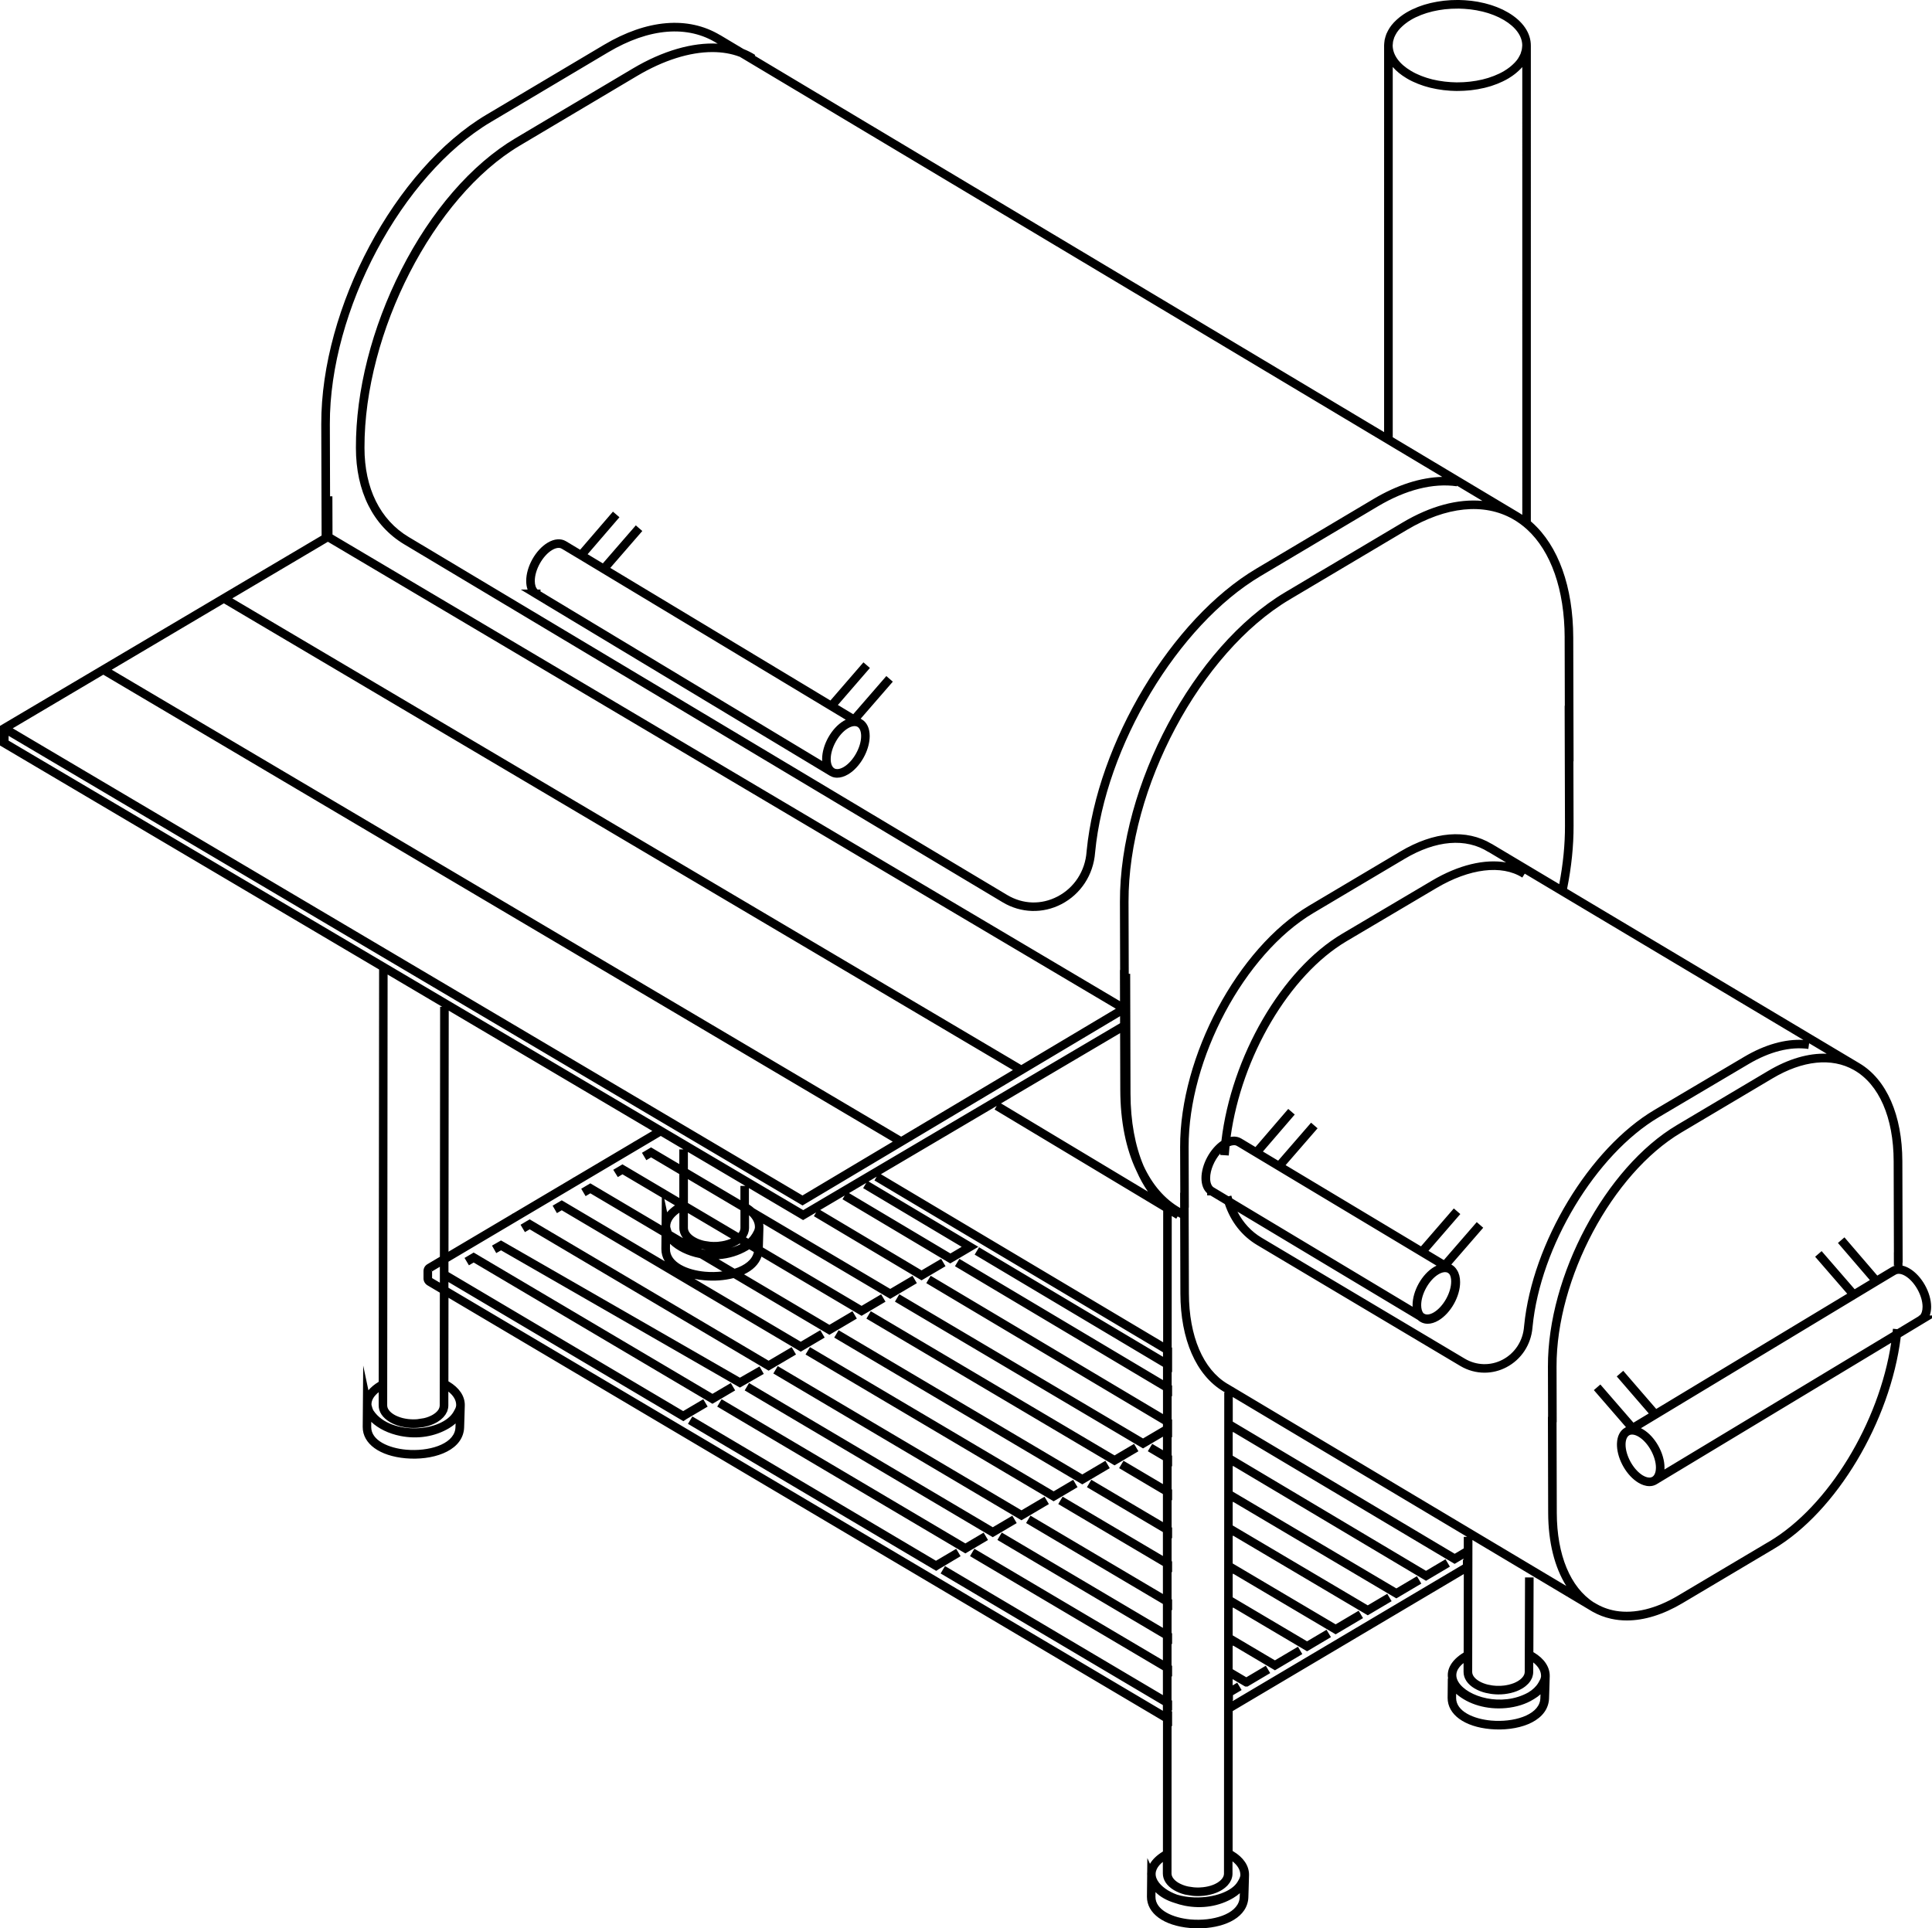 <?xml version="1.0" encoding="UTF-8"?>
<svg id="Layer_1" data-name="Layer 1" xmlns="http://www.w3.org/2000/svg" viewBox="0 0 1125 1122.96">
  <path d="M374,309.22l-3.77-3.27-19.2,22.13-8.86-5.34,18.53-21.53-3.79-3.26-19.09,22.18-8.18-4.9s-.09-.06-.14-.08h0c-2.93-1.71-6.73-1.42-10.56,.86-7.04,4.19-12.55,13.99-12.53,22.31,0,1.86,.28,3.55,.81,5h-4l7.44,4.48c.09,.06,.19,.12,.28,.18l172.29,103.77c.38,.22,.77,.42,1.18,.57,.97,.38,2.01,.57,3.09,.57,2.01,0,4.18-.66,6.38-1.96h0c.92-.55,1.82-1.19,2.68-1.92,5.7-4.8,9.85-13.13,9.86-20.37v-.1h0c-.03-4.51-1.67-7.92-4.63-9.63l-.63-.38,18.72-21.57-3.77-3.27-19.29,22.23-8.93-5.38,18.66-21.56-3.78-3.27-19.22,22.22-128.18-77.22,18.63-21.47Zm123.64,113.61c.61,0,1.16,.13,1.63,.39l.07,.04c1.32,.79,2.09,2.74,2.1,5.35v.04c0,6.5-4.62,14.73-10.09,17.98-1.3,.77-2.53,1.18-3.59,1.24-.71,.04-1.35-.09-1.88-.39-1.36-.77-2.15-2.74-2.16-5.39-.01-6.51,4.61-14.76,10.09-18.01,1.39-.83,2.72-1.25,3.83-1.25Zm-5.16-3.7c-.4,.2-.81,.42-1.22,.66-7.05,4.18-12.55,13.98-12.54,22.32,0,.37,.01,.74,.04,1.1l-164.03-98.8v-1.09h-1.7c-1.03-.95-1.62-2.72-1.62-5.01-.01-6.5,4.61-14.75,10.09-18.01,2.31-1.37,4.4-1.62,5.71-.68h0s.06,.04,.06,.04l.02-.02,9.77,5.85,155.42,93.63Z"/>
  <polygon points="562.12 898.8 420.18 814.82 417.64 819.12 562.11 904.61 575.32 896.8 572.77 892.5 562.12 898.8"/>
  <polygon points="627.45 866.04 624.91 861.74 613.54 868.46 471.62 784.48 469.07 788.78 613.53 874.26 627.45 866.04"/>
  <path d="M1127.67,766.05h-4c.54-1.45,.82-3.13,.83-5,.02-8.32-5.49-18.12-12.53-22.31-1.42-.85-2.85-1.42-4.22-1.72h.07s0-1.79,0-1.79h.09s-.17-59-.17-59c-.07-26.8-9.15-47.57-24.92-56.99l-170.31-101.63c2.55-12.68,3.82-25.03,3.78-36.75l-.1-37.51h.1l-.19-72.11h0c-.09-29.61-8.7-53.35-23.98-67-.24-.21-.47-.42-.71-.62V26.59c.02-7.37-4.63-14.2-13.1-19.22h0c-.96-.57-2.03-1.15-3.17-1.72-.23-.12-.48-.22-.72-.32-.13-.05-.26-.11-.47-.2l-.37-.16c-.61-.27-1.21-.54-1.89-.82-.25-.1-.5-.18-.75-.27-.2-.07-.4-.14-.67-.24l-.52-.19c-.53-.19-1.05-.37-1.66-.57l-2.28-.64c-.44-.12-.88-.25-1.35-.37-.4-.1-.8-.18-1.2-.26l-.44-.09c-.71-.17-1.42-.32-2.15-.46-.39-.07-.79-.13-1.19-.19l-1.22-.18c-.48-.07-.97-.15-1.52-.22l-2.42-.22c-.49-.04-.97-.09-1.43-.12-.38-.03-.76-.04-1.14-.05l-.73-.03c-.26,0-.52-.02-.78-.03-.3-.02-.59-.03-.95-.04-.12,0-.23,0-.37,.01-.72,0-1.45,.01-2.07,.04-.66,0-1.3,.01-1.99,.05-.72,.04-1.45,.1-2.1,.17-.62,.04-1.24,.09-1.93,.16-.6,.07-1.19,.16-1.8,.25l-.9,.13c-.41,.06-.83,.12-1.18,.18-.6,.1-1.19,.22-1.77,.34l-1,.21c-.39,.08-.78,.15-1.19,.25-.46,.12-.92,.24-1.38,.37l-1.29,.35c-.36,.1-.72,.19-1.08,.3-.56,.17-1.1,.37-1.64,.56l-1.02,.36c-.34,.12-.68,.23-.99,.36-.78,.31-1.55,.66-2.21,.97l-.29,.12c-.32,.13-.65,.27-.96,.42-1.1,.54-2.2,1.13-3.27,1.76-1.17,.7-2.33,1.49-3.52,2.41-.32,.24-.63,.5-.92,.75-.81,.67-1.57,1.36-2.3,2.12l-.19,.19c-.17,.17-.34,.33-.44,.45-.9,.98-1.66,1.95-2.21,2.8-.14,.2-.26,.4-.4,.64-.48,.77-.92,1.59-1.29,2.44-.11,.2-.22,.4-.3,.6-.06,.15-.11,.31-.17,.52-.26,.71-.47,1.4-.64,2.13l-.08,.3c-.04,.16-.09,.32-.14,.57-.18,.99-.28,2.71-.3,3.05V251.63L439.48,32.46l.29-.45c-2.14-1.36-4.41-2.51-6.81-3.45l-13.64-8.16-.02,.03c-18.65-11.18-42.62-9.17-67.68,5.72l-68.37,40.64c-53.22,31.61-96.36,112.44-96.18,180.18l.2,64.91L0,422.7v11.44l220.82,130.48h-.07s-.23,240.05-.23,240.05c-2.49,1.51-4.5,3.18-5.99,4.96l-3.04-14.42-.17,21.82c-.03,.44-.03,.89-.01,1.34l-.1,12.63c-.03,9.72,9.78,16.87,25,18.22,15.19,1.34,31.68-3.67,33.83-15.85,.22-1.2,.23-1.56,.4-7.72l.2-6.96c0-.15,.01-.31,.01-.47h0v-.05c0-5.24-3.28-10.06-9.18-13.57-.12-.07-.24-.15-.37-.22l.05-48.64,416.05,246.39-.03,76.07c-3.5,2.12-6.04,4.57-7.55,7.18l-1.53-3.37-.08,8.19c-.07,.66-.07,1.33-.02,2l-.13,12.32c-.03,9.72,9.79,16.87,25.02,18.22,1.59,.14,3.2,.21,4.81,.21,13.68,0,27.1-5.16,29.02-16.06,.21-1.15,.22-1.6,.37-6.93,.05-1.83,.12-4.25,.21-7.5,.01-.25,.02-.5,.02-.76,0-5.24-3.27-10.07-9.21-13.61-.12-.07-.23-.13-.35-.2l.05-81.47,134.57-79.78-.08,45.73c-6.9,4.17-10.06,9.59-9.07,15.11h-.16s-.11,11.23-.11,11.23c-.03,9.73,9.8,16.88,25.04,18.22,15.19,1.34,31.68-3.68,33.81-15.86,.21-1.14,.22-1.6,.37-6.87,.05-1.87,.12-4.38,.23-7.77,0-.16,.01-.33,.01-.5h0v-.05c0-5.24-3.28-10.06-9.19-13.57-.11-.07-.22-.13-.34-.2l.14-43.5-5-.02-.17,55.08c0,.23-.04,.46-.09,.69l-.07,.27c-.03,.14-.07,.28-.12,.41-.03,.06-.05,.12-.07,.18l-.05,.11c-.1,.23-.24,.46-.38,.7l-.07,.13c-.2,.3-.41,.56-.73,.9-.09,.09-.18,.18-.18,.19-.21,.22-.45,.42-.77,.69-.07,.06-.14,.13-.2,.17-.39,.29-.79,.59-1.25,.86-.37,.22-.76,.43-1.16,.62l-.16,.08c-.12,.05-.24,.1-.29,.13-.27,.13-.55,.25-.76,.34l-1.43,.5c-.17,.05-.34,.1-.65,.17l-.34,.1c-.14,.04-.28,.09-.44,.13-.2,.05-.4,.08-.74,.15-.22,.05-.44,.11-.68,.14l-.18,.03c-.17,.03-.34,.06-.58,.09l-.39,.06c-.14,.02-.28,.05-.45,.06l-1.6,.13c-.23,.01-.44,.01-.82,.02-.22,0-.43,.02-.76,0h-.22c-.23,0-.43-.02-.55,0h-.31c-.11-.02-.22-.02-.49-.04-.27-.01-.53-.04-.74-.06-.16-.02-.32-.03-.49-.05l-.33-.03c-.15-.01-.3-.04-.45-.06l-2.47-.47c-.26-.06-.52-.14-.69-.18-.16-.05-.33-.1-.5-.14l-1.54-.53c-.28-.11-.55-.23-.83-.36l-.44-.2c-.38-.18-.75-.38-1.12-.61-2.6-1.54-4.03-3.46-4.02-5.4l.14-76.78,68.12,40.65c.56,.36,1.13,.7,1.72,1.03,3.44,1.95,7.1,3.34,10.94,4.18,2.95,.66,6.01,.98,9.16,.98,10.1,0,21.11-3.37,32.38-10.07l53.14-31.57c36.54-21.71,67.82-74.19,73.95-123.35l20.87-12.58Zm-8.17-5.01c0,2.29-.6,4.08-1.64,5.02h-.24s-.52,.53-.52,.53l-12.32,7.43-2.52-.24c-.06,.63-.14,1.25-.21,1.88l-132.85,80.09c.02-.35,.03-.71,.04-1.08h0c.02-8.34-5.48-18.14-12.52-22.32-.4-.24-.8-.46-1.2-.65l138.36-83.47,9.74-5.84,.02,.02s.08-.05,.12-.08c1.32-.91,3.38-.66,5.66,.7,5.48,3.26,10.11,11.51,10.09,18Zm-155.26,93.62c0,2.53-.73,4.44-1.97,5.28l-.13,.08c-.23,.14-.48,.24-.76,.32-.66,.17-1.43,.15-2.26-.06-.78-.2-1.61-.55-2.48-1.06-.22-.13-.45-.28-.67-.43-5.18-3.51-9.42-11.36-9.41-17.6,.01-2.61,.78-4.55,2.1-5.35l.09-.06c1.31-.71,3.28-.4,5.42,.88,5.47,3.25,10.09,11.5,10.08,18Zm85.95-249.07c-10.72-.6-22.55,2.74-34.46,9.78l-52.34,30.97c-37.82,22.37-71.08,77.43-75.87,125.52l-.06,.56c-.6,8.36-5.3,15.61-12.57,19.41-6.97,3.64-15.17,3.4-21.95-.63l-118.3-70.42c-6.03-3.59-10.76-8.77-14.07-15.17l105.03,63.02c.48,.46,1.02,.86,1.61,1.19,1.25,.71,2.64,1.06,4.11,1.06,2.01,0,4.18-.66,6.37-1.96,7.06-4.2,12.57-14,12.53-22.31,0-2.8-.64-5.19-1.82-7.01-.74-1.26-1.72-2.27-2.94-3l-.37-.22,18.59-21.42-3.77-3.27-19.16,22.09-8.95-5.37,18.54-21.42-3.78-3.27-19.12,22.08-78.83-47.29,18.61-21.45-3.77-3.27-19.18,22.11-8.87-5.32,18.53-21.54-3.79-3.26-19.09,22.19-8.25-4.95v.02c-1.81-1.09-3.95-1.4-6.22-.95,6.35-46.6,34.14-94.22,67.51-113.97l52.34-30.97c19.3-11.42,37.99-13.71,50-6.12l1.43-2.27,162.29,96.85Zm-333.19,90.64l-1.62,.42-.86-.51h0l-7.9-4.74c-1.24-.85-1.95-2.76-1.96-5.27,0-4.76,2.46-10.44,5.93-14.43-.02,.29-.05,.59-.07,.88l4.99,.32c.11-1.8,.27-3.6,.45-5.4,1.78-.78,3.35-.83,4.42-.1,.05,.04,.1,.07,.15,.11l.02-.03,115.94,69.56c-.47,.22-.94,.47-1.42,.75-7.06,4.2-12.57,14-12.53,22.31,0,.3,0,.59,.02,.87l-105.05-63.03c-.17-.57-.37-1.12-.52-1.71Zm120.64,45.84c2.16-1.28,4.15-1.59,5.46-.85,.41,.24,.78,.58,1.08,1.02,.55,1,.84,2.37,.84,4,.03,6.5-4.6,14.74-10.09,18-2.19,1.3-4.2,1.6-5.51,.82l-.6-.36c-.81-1-1.26-2.62-1.27-4.63-.03-6.49,4.6-14.73,10.09-18Zm73.45-370.83l.1,39.76h-.1l.19,69.86c.04,10.85-1.08,22.28-3.34,34.01l-39.37-23.49-.02,.03c-14.68-8.79-33.52-7.22-53.17,4.46l-53.16,31.57c-41.52,24.67-75.19,87.72-75.04,140.54l.09,26.63-.1-.06,.03,8.91c-9.06-5.21-16.24-13.62-21.3-24.57-4.92-11.62-7.57-25.85-7.61-41.93l-.19-69.86h-.83s-.13-42.03-.13-42.03c-.18-66.16,41.86-145.06,93.73-175.88l68.37-40.62c22.92-13.62,44.83-15.85,61.7-6.28,2.92,1.66,5.65,3.65,8.19,5.96,13.98,12.76,21.89,35.11,21.97,62.98Zm-249.33,310.64c1.92,4.37,4.14,8.4,6.67,12.04l-85.54-51.37,69.35-40.91,.1,33.09c.05,18.4,3.33,34.4,9.42,47.16Zm15.56,23.2l-.03,76.57-164.33-97.86,67.44-39.78-1.26,2.1,98.19,58.96Zm4.86,299.99l.33,.2v-8.74h-.33v-.43h.33v-5.78l-.33-.19v-13.88h.33v-6.21l-.32-.19v-12.48h.32v-6.21l-.31-.18v-13.33h.31v-6.21l-.3-.18v-15.76h.3v-6.21l-.29-.17v-13.34h.29v-6.21l-.28-.17v-15.77h.28v-6.2l-.27-.16v-13.37h.27v-6.21l-.27-.16v-10.59h.27v-10.28l-.26-.15v-13.44h.26v-6.2l-.25-.15v-7.77s.25,.14,.25,.14v-14.28l-.24-.14,.03-76.55,2.52,1.51s.08,.05,.12,.07l.8-1.33c.49,.27,.96,.57,1.46,.82l.13,44.06c.08,26.79,9.17,47.56,24.92,56.97l1.09,.65h-.46s-.16,280.26-.16,280.26c0,.23-.03,.45-.06,.61l-.06,.26c-.05,.18-.09,.36-.16,.54-.01,.03-.02,.06-.03,.09l-.08,.19c-.1,.23-.22,.46-.43,.81-.2,.3-.44,.59-.73,.91-.06,.06-.12,.12-.18,.19-.22,.22-.44,.42-.64,.58l-.37,.3c-.37,.28-.76,.57-1.17,.82-.39,.23-.78,.44-1.32,.7-.12,.05-.24,.1-.36,.16l-.29,.13c-.14,.06-.28,.13-.42,.17l-.17,.07c-.11,.05-.22,.08-.42,.15l-.91,.31c-.13,.04-.28,.08-.42,.11l-.18,.05c-.26,.07-.52,.15-.91,.24-.15,.05-.31,.07-.61,.12-.23,.06-.47,.1-.75,.15l-1.56,.22c-.2,.02-.41,.03-.75,.05-.26,.02-.54,.05-.85,.07-.22,.01-.43,.02-.77,.03-.26,.01-.52,.01-.78,.01h-.17c-.19,0-.39-.01-.73-.03-.21,0-.44-.01-.67-.03-.26-.01-.52-.04-.75-.06l-2.98-.44c-.15-.04-.3-.07-.45-.1l-.28-.06c-.26-.06-.53-.14-.69-.18-.22-.07-.46-.14-.69-.2-.15-.05-.28-.1-.42-.15l-.33-.12c-.16-.06-.33-.12-.58-.21l-1-.45c-.1-.04-.2-.09-.22-.09-.41-.2-.81-.41-1.18-.63-2.56-1.53-4.03-3.51-4.03-5.41l.04-85.92ZM811.16,24.29l.07-.27c.05-.18,.1-.37,.12-.5,.12-.51,.28-1.02,.44-1.45,.06-.15,.11-.3,.13-.4l.2-.38c.29-.68,.62-1.3,1.05-1.98l.23-.39c.47-.72,1.07-1.48,1.83-2.31,.06-.07,.14-.14,.21-.21,.12-.12,.24-.23,.31-.31,.57-.58,1.2-1.16,1.89-1.73,.24-.2,.47-.4,.75-.61,1.07-.83,2.04-1.49,3.04-2.09,.95-.56,1.92-1.09,2.89-1.56,.22-.11,.46-.21,.7-.3l.41-.17c.65-.31,1.32-.62,2.03-.89,.24-.1,.5-.18,.75-.27l1.11-.39c.46-.17,.93-.34,1.4-.48,.3-.09,.6-.17,.9-.25l1.35-.37c.41-.11,.82-.23,1.21-.33,.32-.08,.65-.14,.98-.21l1.07-.22c.5-.11,1-.21,1.56-.3,.34-.06,.69-.11,1.04-.16l.92-.13c.58-.08,1.14-.16,1.63-.23,.58-.05,1.16-.1,1.83-.14,.65-.07,1.31-.12,1.93-.16,.58-.03,1.14-.04,1.82-.04,.65-.03,1.31-.04,1.96-.04,.12,0,.23,0,.31-.02,.25,0,.51,.02,.76,.03,.3,.02,.61,.03,.85,.04l.77,.03c.31,0,.62,.02,.95,.04,.44,.03,.88,.07,1.32,.11l2.31,.21c.44,.06,.88,.12,1.31,.19l1.27,.19c.34,.05,.68,.1,.99,.15,.64,.12,1.28,.26,1.97,.42l.53,.11c.34,.07,.68,.14,1,.21,.4,.1,.79,.21,1.18,.32l2.17,.61c.5,.16,.97,.33,1.45,.51l.47,.17c.25,.1,.5,.18,.75,.27,.2,.07,.4,.14,.54,.19,.59,.24,1.15,.49,1.73,.75l.29,.13c.21,.1,.42,.19,.64,.28,.14,.06,.27,.11,.4,.18,1.04,.52,2.01,1.05,2.88,1.55,6.87,4.08,10.65,9.37,10.65,14.75-.04,.62-.14,1.8-.25,2.38-.02,.1-.05,.19-.07,.28l-.09,.33c-.14,.58-.28,1.05-.46,1.52-.05,.14-.09,.26-.11,.37-.06,.12-.12,.23-.17,.34-.27,.6-.61,1.26-1.05,1.98l-.21,.38c-.54,.8-1.14,1.56-1.79,2.25-.18,.19-.38,.39-.58,.59-.57,.58-1.2,1.16-1.89,1.73-.24,.2-.48,.41-.75,.61-.78,.6-1.84,1.37-3.07,2.1-.84,.51-1.78,1.02-2.9,1.56-.17,.09-.35,.16-.53,.23-.18,.08-.36,.15-.54,.23l-.18,.08c-.61,.28-1.21,.56-1.82,.79-.34,.13-.69,.25-1.03,.36l-1.01,.36c-.43,.16-.87,.32-1.27,.45-.22,.07-.45,.13-.68,.19-.3,.08-.59,.15-.81,.22l-.69,.19c-.44,.12-.87,.24-1.24,.34-.52,.11-1.04,.22-1.69,.34-.65,.15-1.31,.29-1.89,.39-.55,.08-1.1,.17-1.72,.24l-.52,.08c-.48,.07-.96,.15-1.5,.2-.32,.04-.64,.06-.96,.09l-1.27,.11c-.47,.04-.95,.08-1.49,.11-.42,.03-.83,.03-1.25,.04l-1.15,.03c-.44,.01-.88,.03-1.33,.03h-.37c-.3,0-.6-.01-.89-.03l-2.38-.1c-.64-.04-1.25-.1-2.03-.18-.53-.04-1.07-.08-1.6-.15-.65-.08-1.29-.18-1.97-.29l-.61-.09c-.34-.05-.68-.1-1.04-.16-.48-.08-.95-.19-1.43-.29l-1.03-.22c-.34-.07-.68-.14-1-.21-.41-.1-.8-.21-1.2-.33l-1.34-.38c-.28-.08-.56-.15-.85-.25-.49-.16-.98-.34-1.47-.51l-.92-.33c-.25-.09-.51-.17-.83-.31-.59-.23-1.18-.5-1.75-.76l-.7-.31c-.19-.08-.39-.16-.6-.27-.96-.46-1.88-.96-2.83-1.53-6.85-4.06-10.63-9.33-10.65-14.84,.04-.63,.13-1.73,.2-2.14Zm-.2,14.68c2.09,2.42,4.8,4.65,8.08,6.6,1.06,.64,2.15,1.23,3.2,1.73,.28,.14,.57,.26,.86,.39l.59,.26c.65,.29,1.31,.59,1.9,.82,.36,.16,.75,.29,1.13,.42l.8,.29c.56,.2,1.12,.41,1.67,.58,.34,.11,.69,.21,1.03,.3l1.31,.37c.45,.13,.89,.25,1.36,.37,.4,.1,.8,.18,1.21,.26l.95,.2c.55,.12,1.1,.24,1.63,.33,.39,.07,.79,.13,1.19,.19l.53,.08c.71,.12,1.42,.23,2.15,.32,.61,.08,1.23,.12,1.86,.17,.69,.07,1.37,.14,2.11,.19l2.42,.1c.38,.02,.75,.03,1.13,.03h.37c.49,0,.98-.01,1.47-.03l1.1-.03c.5,0,1.01-.02,1.44-.05,.55-.02,1.1-.07,1.66-.12l1.22-.1c.4-.03,.79-.06,1.14-.1,.57-.06,1.13-.14,1.69-.23l.44-.07c.61-.07,1.21-.16,1.89-.27,.74-.14,1.46-.29,2.07-.43,.58-.1,1.15-.22,1.8-.36,.5-.12,.99-.26,1.47-.39l.73-.2c.22-.07,.45-.13,.68-.19,.3-.08,.59-.15,.93-.26,.5-.16,.99-.34,1.47-.52l.92-.33c.39-.13,.78-.27,1.19-.42,.74-.28,1.43-.6,2.14-.93l.57-.25c.27-.12,.55-.23,.79-.36,1.24-.6,2.32-1.19,3.27-1.76,1.43-.85,2.63-1.73,3.52-2.41,.33-.25,.64-.51,.92-.75,.81-.67,1.57-1.36,2.24-2.05,.22-.22,.45-.46,.68-.7,.19-.2,.37-.4,.55-.61V299.81c-.66-.44-1.33-.86-2.01-1.27l-73.43-43.92V38.96Zm-380.23-5.92l409.1,244.66c-12.59,.31-26.22,4.66-39.94,12.81l-68.37,40.64c-49.25,29.26-92.57,101.32-98.75,164.22l-.06,.64c-.83,11.24-7.15,20.97-16.91,26.05-9.46,4.93-20.14,4.6-29.33-.89L237.98,312.72c-16.62-9.94-25.76-28.41-25.74-51.99-.19-67.26,40.35-146.16,90.36-175.88l68.37-40.62c15.49-9.2,30.71-13.91,43.83-13.91,5.76,0,11.12,.91,15.92,2.74Zm-144.93,38.03l68.37-40.64c23.86-14.17,46.44-15.99,63.57-5.1l.03-.04,.21,.12c-14.79-.8-32.08,4.12-49.55,14.51l-68.37,40.62c-25.46,15.13-49.06,42.36-66.47,76.67-17.08,33.67-26.43,70.43-26.34,103.51-.02,25.41,9.99,45.39,28.17,56.28l348.48,208.46c10.54,6.31,23.33,6.7,34.2,1.04,11.26-5.86,18.56-17.04,19.57-29.95l.03-.31c5.9-61.58,48.23-132.21,96.37-160.8l68.37-40.64c16.15-9.6,32.01-13.62,45.89-11.63l.05-.36,14.84,8.88c-14.28-1.32-30.23,2.91-46.53,12.6l-68.37,40.62c-53.22,31.63-96.36,112.46-96.18,180.19l.11,39.76h-.11s.05,18.18,.05,18.18L193.62,311.28l-.07-22.27h-1.35s-.13-42.07-.13-42.07c-.18-66.16,41.86-145.06,93.73-175.87Zm-94.86,244.42l458.81,271.91-55.04,32.81L135.27,348.45l55.67-32.95Zm-60.58,35.85l459.46,271.78-65.07,38.79L65.06,390l65.3-38.65Zm-70.21,41.55l459.71,271.93-52.57,31.34L7.41,424.13l52.75-31.22ZM5,428.51l462.31,273.48,184.91-110.23v4.1s-184.5,108.84-184.5,108.84L5,431.29v-2.78Zm499.43,260.33l-1.82,3.06,57.37,34.17-6.55,3.87-59.05-35.16,10.06-5.94Zm-106.74,32.17l-6.58-3.89c-.33-.76-.66-1.92-.85-2.74-.14-3.37,2.42-6.14,5.33-8.17v8.86c0,2.12,.73,4.14,2.1,5.95Zm-9.22-15.07l-1.62-7.68,6.17,3.65c-1.83,1.25-3.35,2.61-4.55,4.03Zm1.68,18.38c4,3.86,10.13,6.88,17.04,8.25,.1,.02,.21,.04,.31,.06l13.12,7.77c-3.28,.41-6.71,.47-10.05,.17-10.2-.9-20.47-5.34-20.45-13.2l.03-3.04Zm40.96-8.59l-.11,.41c-.03,.13-.07,.27-.11,.41-.02,.05-.03,.09-.05,.13l-.08,.17c-.1,.23-.22,.46-.31,.63l-.16,.22c-.07,.1-.14,.21-.23,.32l-29.48-17.45v-13.93l30.58,18.09v10.29s-.02,.57-.05,.71Zm.08,8.77c-1.67,.86-3.53,1.58-5.55,2.15l.93-.33c.22-.09,.43-.18,.65-.28l.65-.29c.12-.05,.25-.11,.37-.17,.5-.25,1.01-.52,1.52-.82,.32-.19,.62-.39,.89-.58l.53,.31Zm-30.62-18.12l25.13,14.87s-.09,.04-.13,.06c-.13,.06-.27,.12-.4,.18-.14,.06-.28,.13-.34,.15l-1.44,.5c-.18,.06-.36,.1-.63,.17l-.33,.1c-.16,.05-.31,.1-.47,.13-.2,.05-.39,.08-.71,.14-.27,.06-.52,.11-.78,.16l-2.23,.29c-.3,.01-.58,.04-.9,.07h-.79c-.26,.03-.52,.03-.8,.03h-.22s-.69-.03-.69-.03c-.16,0-.33,0-.65-.03-.26-.01-.52-.04-.75-.06l-2.98-.44c-.15-.04-.31-.07-.47-.1l-.27-.06c-.21-.05-.42-.11-.68-.18-.23-.08-.48-.14-.69-.2l-1.36-.48c-.13-.05-.26-.11-.38-.17-.17-.08-.35-.16-.44-.19l-.41-.19c-.41-.2-.79-.39-1.16-.62-2.6-1.54-4.03-3.46-4.03-5.41v-8.68Zm10.69,21.49c-.84-.08-1.69-.19-2.54-.33l-.43-.25c.09,.02,.18,.05,.27,.07l2.7,.52Zm7.16,5.41c6.11-.43,11.95-2.21,17.08-5.28,.27-.16,.53-.32,.78-.49l2.7,1.6c-.96,4.57-5.37,7.83-11.19,9.72l-9.37-5.55Zm19.68-14.91l-.11,.2c-.58,.99-1.34,1.93-2.27,2.81l-1.35-.8s.04-.06,.06-.09c.09-.12,.16-.24,.24-.36,.24-.39,.44-.78,.62-1.18l.26-.61c.13-.34,.22-.67,.3-1,.04-.13,.07-.26,.11-.4l.04-.16c.09-.49,.15-1.48,.16-1.62v-7.47l.09,.06c2.17,2.07,3.34,4.39,3.34,6.76v.04c0,.08,0,.17,0,.25-.08,1.18-.73,2.29-1.46,3.57Zm-6.96-27.76v8.31s-30.58-18.09-30.58-18.09v-10.01l33.48,19.78h-2.9Zm-169.86-102.08l118.57,70.06-10.28,6.08c-.34,.15-.65,.34-.95,.57l-34.23,20.29c-.42,.16-.82,.4-1.2,.71l-34.14,20.23c-.45,.17-.88,.43-1.27,.75l-36.63,21.7,.14-140.38Zm-3.77-2.23h-1.23s-.14,145.58-.14,145.58l-7.3,4.33c-1.4,.84-2.23,2.31-2.23,3.95v4.36c0,1.56,.84,3.06,2.24,3.94l7.27,4.31-.07,65.73c0,.23-.04,.46-.1,.74l-.06,.25c-.03,.14-.06,.26-.1,.38-.02,.04-.03,.08-.04,.11l-.15,.26-.03,.15c-.09,.17-.2,.36-.35,.61-.18,.27-.38,.53-.61,.79-.04,.04-.08,.08-.12,.12l-.18,.17c-.22,.23-.47,.46-.63,.6l-.34,.27c-.4,.3-.82,.59-1.25,.86-.37,.22-.76,.43-1.11,.6l-.68,.3c-.21,.1-.42,.2-.65,.28l-.2,.08c-.12,.04-.24,.08-.36,.13-.15,.05-.29,.1-.44,.15l-.37,.13c-.17,.05-.34,.1-.65,.17-.25,.07-.5,.14-.78,.21l-3.79,.59c-.26,.02-.52,.05-.82,.06l-1.74,.04c-.2,0-.41-.01-.75-.03-.21,0-.42-.01-.67-.03-.26-.01-.5-.04-.74-.06l-.7-.06c-.26-.04-.53-.07-.79-.12l-.17-.03c-.18-.02-.36-.05-.67-.1-.22-.03-.45-.09-.83-.18-.19-.03-.37-.07-.46-.08l-1.06-.3c-.11-.03-.23-.06-.34-.1l-.18-.06c-.22-.06-.43-.14-.72-.26l-.53-.19c-.21-.08-.41-.18-.62-.27l-.61-.25c-.42-.21-.83-.43-1.17-.63-2.61-1.55-4.04-3.48-4.03-5.42l.24-250.87,31.79,18.78Zm-5.91,154.08l4.53-2.69v9.27s-4.53-2.68-4.53-2.68v-3.91Zm-.36-.22l.2-.32c.11,.07,.15,.21,.15,.32h-.36Zm13.84,92.29v.02c-1.54,8.8-15.69,12.88-28.48,11.75-10.19-.9-20.47-5.34-20.44-13.21l.02-3.02c4,3.86,10.12,6.88,17.03,8.24,10.04,1.98,20.1,.36,28.32-4.56,1.41-.85,2.67-1.77,3.77-2.75-.08,2.64-.11,2.93-.22,3.52Zm.53-14.28c0,.13,0,.26,0,.39-.11,1.16-.75,2.27-1.48,3.53l-.09,.15c-3.14,5.43-11.91,9.25-21.81,9.52-8.55,.22-19.55-2.39-24.81-10.42-.4-.62-.88-2.19-1.12-3.25-.14-2.94,1.78-5.42,4.2-7.36v7.64c-.03,3.78,2.27,7.23,6.51,9.76,.47,.26,.95,.53,1.53,.82,.14,.06,.27,.12,.49,.2l.19,.09c.29,.13,.58,.26,.74,.32,.21,.1,.44,.18,.72,.27,.35,.14,.71,.27,1.09,.38,.2,.07,.43,.13,.7,.2l1.01,.29c.29,.07,.57,.12,.71,.14,.37,.09,.75,.17,1.14,.24,.24,.04,.47,.08,.7,.11,.31,.06,.63,.1,1.01,.16l.84,.08c.33,.03,.66,.06,.97,.07,.3,.02,.61,.03,.77,.03,.29,.02,.6,.03,1.04,.03l1.84-.05c.36-.02,.7-.05,.94-.07l2.8-.34c.2-.04,.39-.08,.58-.12l1.17-.25c.35-.08,.68-.17,1.01-.26,.27-.07,.53-.14,.8-.22,.19-.06,.37-.12,.54-.19l.75-.27c.16-.05,.31-.11,.4-.15,.31-.12,.61-.26,.91-.39l.08-.04c.2-.08,.39-.16,.63-.27,.54-.26,1.07-.54,1.59-.86,.6-.37,1.13-.74,1.68-1.16l.47-.38c.35-.3,.71-.63,1.02-.95,.06-.05,.11-.11,.17-.17l.24-.24c.41-.46,.78-.94,1.1-1.42l.18-.3c.25-.41,.48-.82,.66-1.23l.18-.3,.06-.27c.14-.38,.25-.75,.32-1.09,.06-.2,.11-.42,.11-.47,.09-.48,.17-1.01,.17-1.6v-8.13c2.96,2.31,4.56,5.02,4.56,7.8Zm-4.49-68.24v-3.35s136.81,81.03,136.81,81.03l1.3-.86c.14-.09,.25-.18,.34-.26l12.49-7.37-2.54-4.3-11.71,6.92-136.68-80.95v-6.04s123.62-73.23,123.62-73.23v-.02s13.25,7.84,13.25,7.84h-2.44v8.56l-16.45-9.73-5.3,3.15,2.55,4.3,2.76-1.64,16.44,9.73v13.93l-33.11-19.59-5.01,2.96-.34,.21,2.65,4.24,2.71-1.61,22.92,13.56-.14,15.82c-.01,.14-.02,.28-.03,.42l-41.47-24.54-5.3,3.15,2.55,4.3,2.76-1.64,41.43,24.52-.07,7.9c0,2.59,.68,4.99,1.99,7.15l-60-35.5-5.31,3.13,2.5,4.33,2.81-1.66,139.17,82.35,13.92-8.22-2.54-4.3-11.38,6.72-61.9-36.62c1.81,.37,3.73,.65,5.74,.83,5.78,.51,11.75,.1,17.04-1.27l55.8,33.02,15.97-9.43-2.54-4.3-13.43,7.93-49.68-29.4c4.89-2.31,8.62-5.74,10.15-10.33l58.27,34.48,13.93-8.22-2.54-4.3-11.39,6.72-57.49-34.01c.03-.86,.06-2.01,.11-3.59,.05-1.86,.12-4.33,.22-7.68,0-.07,0-.14,0-.22,0-.12,0-.25,0-.38h0v-.04c0-.64-.05-1.28-.15-1.91l73.99,43.77,15.51-9.14-2.54-4.31-12.97,7.64-79.18-46.84c-.92-.83-1.96-1.61-3.1-2.34v-9.53l30.28,17.89,1.27,.75,7.59-4.48-1.32,2.21,62.71,37.35,13.94-8.21-2.54-4.31-11.39,6.71-59.03-35.16,14.29-8.43-1.31,2.19,62.75,37.37,16.36-9.66-63.93-38.08,4.73-2.79-1.31,2.2,168.03,100.06v2.64s-104.02-61.94-104.02-61.94l-3.08-1.85-2.57,4.28,109.67,65.32v7.77s-118.57-70.62-118.57-70.62l-2.56,4.29,121.12,72.14v13.97s-135.27-80.55-135.27-80.55l-2.56,4.29,137.81,82.07v1.54s-11.6,6.84-11.6,6.84l-141.92-83.98-2.54,4.3,144.46,85.48,11.6-6.84v7.89s-6.26-3.71-6.26-3.71l-2.55,4.3,8.8,5.21v13.93s-22.96-13.59-22.96-13.59l-2.55,4.3,25.5,15.1v16.33s-41.7-24.66-41.7-24.66l-2.54,4.3,44.23,26.16v13.92s-58.39-34.54-58.39-34.54l-2.54,4.3,60.93,36.04v16.34s-77.12-45.63-77.12-45.63l-2.54,4.3,79.66,47.13v13.92s-93.82-55.5-93.82-55.5l-2.54,4.3,96.36,57.01v13.07s-109.78-64.95-109.78-64.95l-2.54,4.3,112.32,66.45v14.48s-126.88-75.15-126.88-75.15l-2.55,4.3,129.42,76.65v3.34s-416.05-246.39-416.05-246.39Zm460.62,356.07v.02c-1.55,8.79-15.69,12.88-28.47,11.75-10.2-.9-20.48-5.34-20.46-13.21l.03-2.71c2.76,2.77,6.56,4.91,11.13,6.3,1.88,.67,3.86,1.22,5.9,1.63,10.04,1.98,20.1,.36,28.33-4.56,1.41-.84,2.66-1.76,3.76-2.74-.08,2.67-.11,2.94-.22,3.53Zm.52-14.34h0c0,.11,0,.22,0,.32-.08,1.23-.76,2.39-1.58,3.79-3.29,5.67-13.88,9.53-25.15,9.16-3.69-.12-7.11-.67-10.11-1.59-5.2-1.88-9.32-4.81-11.31-8.12-.03-.05-.06-.1-.09-.15-.21-.42-.41-.84-.59-1.21-1.55-3.92,.67-7.17,3.69-9.6v6.73c0,3.76,2.29,7.21,6.49,9.72,.49,.29,.98,.54,1.57,.83,.18,.08,.36,.16,.54,.23l.87,.4,.45,.17c.07,.02,.14,.04,.2,.07l.52,.19c.2,.07,.4,.14,.61,.21l.24,.07c.13,.03,.26,.07,.48,.14,.34,.1,.68,.19,.99,.27l4.39,.72c.34,.03,.67,.06,.99,.08,.3,.02,.63,.03,.78,.03,.29,.02,.59,.03,.88,.03h.17c.34,0,.68,0,.9-.01,.3,0,.6-.01,.94-.03,.34-.02,.69-.05,.98-.07,.29-.02,.59-.03,.94-.07l1.91-.28c.31-.06,.63-.12,.79-.16,.33-.06,.67-.12,.88-.19,.33-.08,.66-.17,1.01-.27,.27-.07,.55-.14,.76-.21,.21-.07,.42-.14,.62-.21l.49-.17c.19-.07,.38-.14,.57-.21,.24-.09,.48-.19,.71-.29l.56-.25c.16-.07,.33-.14,.38-.17,.53-.26,1.03-.53,1.55-.83,.69-.41,1.28-.85,1.7-1.18l.44-.35c.39-.32,.75-.65,1.09-.99l.14-.15c.09-.09,.18-.18,.24-.25,.45-.51,.81-.97,1.11-1.41l.18-.3c.23-.38,.44-.77,.61-1.15l.19-.37c.05-.13,.09-.26,.13-.38,.11-.31,.2-.62,.29-.96l.11-.48c.11-.55,.16-1.1,.16-1.62v-7.22c2.95,2.3,4.55,5,4.57,7.77Zm129.57-183.47v2.94l-133.93,79.4h-.14v-.42h.19v-2.94l5.04-2.99-2.55-4.3-2.68,1.59v-3.65s6.69,3.96,6.69,3.96l.62,.35h1.37l13.19-7.82-2.55-4.3-11.35,6.73-7.97-4.71v-13.43h.18v-.39l24.46,14.47,15.94-9.44-2.55-4.3-13.4,7.94-24.62-14.56v-15.86h.17v-.39l43.17,25.54,13.89-8.24-2.55-4.3-11.35,6.73-43.32-25.63v-13.44h.15v-.39l59.82,35.39,15.94-9.44-2.55-4.3-13.4,7.93-59.96-35.47v-15.87h.14v-.39l78.53,46.46,13.89-8.22-2.55-4.3-11.35,6.72-78.66-46.53v-13.45h.13v-.39l95.18,56.32,14.54-8.61-2.55-4.3-11.99,7.1-95.3-56.39v-14.62h.12v-.39l112.45,66.96,13.91-8.24-2.55-4.3-11.36,6.73-112.57-67.03v-13.51h.11v-.39l129.12,76.89,4.82-2.86h.46v.42h-.51Zm44.99,82v.02c-1.54,8.79-15.67,12.87-28.45,11.75-10.21-.9-20.5-5.34-20.48-13.21l.02-2.4c7.12,6.21,17.83,9.35,28.94,8.33,6.16-.57,11.65-2.33,15.94-4.99,.16-.09,.32-.19,.48-.28,1.41-.84,2.67-1.76,3.76-2.74-.08,2.67-.11,2.94-.22,3.54Zm-38.15-6.93c.5,.3,1.02,.59,1.59,.85l.49,.22c.35,.16,.7,.32,1.07,.46l1.61,.57c.16,.05,.33,.1,.49,.14l.28,.08c.33,.1,.67,.19,1.01,.27l2.83,.54c.25,.04,.5,.08,.72,.1l.8,.08c.34,.03,.68,.06,.87,.07,.23,.03,.46,.04,.69,.05h.36c.2,.01,.39,.03,.75,.04h.26c.28,0,.56-.02,.81-.03,.32,0,.62,0,1.03-.02l1.73-.14c.24-.02,.48-.06,.73-.1l.23-.04c.27-.03,.53-.07,.83-.12,.4-.05,.78-.14,1.01-.2,.29-.05,.58-.1,.86-.17,.27-.06,.53-.14,.78-.22l.13-.04c.31-.07,.59-.14,.92-.25l1.65-.58c.37-.15,.73-.31,1.08-.47l.17-.08c.17-.07,.34-.15,.39-.18,.54-.26,1.07-.54,1.55-.83,.61-.36,1.16-.76,1.71-1.17,.16-.13,.31-.25,.42-.35,.41-.34,.8-.68,1.23-1.13,.09-.09,.18-.18,.17-.18,.42-.44,.82-.94,1.24-1.57l.12-.22c.26-.43,.5-.86,.71-1.32l.1-.22s.01-.03,.02-.05l.1-.29c.11-.34,.22-.69,.3-1.05,.05-.19,.1-.38,.1-.43,.08-.43,.17-1,.17-1.61l.02-5.57c2.94,2.31,4.54,5.01,4.54,7.79,0,.14,0,.27-.01,.4-.11,1.15-.75,2.26-1.48,3.52l-.08,.14c-1.26,2.16-3.28,4.08-5.87,5.63-15.39,8.59-35.48,2.57-40.71-6.16-2.73-4.55-.34-8.28,3.03-10.97v5.11c-.03,3.79,2.27,7.24,6.45,9.71Zm-6.32-88.3v6.72s-5.3,3.14-5.3,3.14l-129.22-76.95v-14.33s136.47,81.42,136.47,81.42h-1.95Zm-137.57-89.07c-14.21-8.49-22.41-27.7-22.49-52.7l-.15-49.98,.1,.06-.11-35.32c-.14-51.25,32.42-112.36,72.59-136.23l53.16-31.57c18.34-10.9,35.67-12.32,48.81-4,0,0,.02,.01,.03,.02l.03-.04,10.22,6.1c-12.42-2.16-27.67,1.44-43.11,10.58l-52.34,30.97c-35.29,20.88-64.54,71.66-70.3,120.61-6.6,4.47-11.63,13.77-11.62,21.73,.02,3.8,1.18,6.84,3.32,8.74v1.25h1.82l8.5,5.1c3.51,10.36,9.94,18.56,18.79,23.83l118.3,70.42c4.37,2.6,9.23,3.91,14.09,3.91,4.35,0,8.7-1.04,12.72-3.14,8.69-4.54,14.34-13.12,15.21-23.02l.06-.61c4.55-46.74,36.8-100.3,73.47-121.99l52.34-30.97c12.25-7.24,24.26-10.29,34.76-8.8l.47-3.31,10.23,6.1c-10.61-.41-22.26,2.96-34.15,10.03l-53.16,31.57c-41.52,24.68-75.17,87.73-75.02,140.54l.08,29.32-.09,.04,.15,55.87c.05,17.13,3.76,31.76,10.54,42.56l-197.25-117.7Zm315.43,91.77l-53.15,31.57c-12.86,7.64-25.29,10.63-36.1,8.85-4.54-.77-8.79-2.38-12.68-4.85,0,0,0,0,0,0l-.02,.04-.16-.1c-13.68-8.77-21.53-27.63-21.59-52.15l-.14-52.77,.09-.04-.09-32.42c-.14-51.24,32.42-112.35,72.58-136.23l53.16-31.57c17.63-10.48,34.47-12.21,47.4-4.88,14.64,8.3,23.09,27.66,23.16,53.09l.14,53.11h-.03s.02,7.72,.02,7.72h.76c-.76,.18-1.48,.46-2.16,.85h0s-.09,.05-.14,.07l-8.11,4.87-19.13-22.26-3.79,3.26,18.58,21.61-8.84,5.34-19.24-22.2-3.78,3.27,18.68,21.54-111.22,67.1-19.2-22.21-3.78,3.27,18.64,21.57-8.91,5.37-19.28-22.24-3.78,3.27,18.7,21.58-.57,.34c-2.86,1.62-4.51,4.82-4.67,9.07h0s0,.02,0,.02c0,.21-.01,.42-.01,.63h0v.05c0,.31,0,.62,.02,.93,.39,8.1,5.73,17.31,12.5,21.35,1.01,.6,2.02,1.06,3,1.39,1.16,.38,2.29,.57,3.37,.57,1.19,0,2.32-.23,3.36-.69,.25-.11,.5-.23,.74-.37,.13-.07,.26-.15,.39-.24l136.3-82.17c-7.05,46.59-36.56,95.23-70.98,115.69Z"/>
  <polygon points="428.08 809.69 425.54 805.39 414.87 811.68 275.8 729.4 270.5 732.55 273.05 736.84 275.81 735.21 414.86 817.48 428.08 809.69"/>
  <polygon points="291.74 728.11 430.84 808.04 444.74 800.07 442.26 795.74 430.84 802.28 291.73 722.35 286.49 725.37 288.96 729.72 291.74 728.11"/>
  <polygon points="308.42 715.88 447.54 798.19 463.51 788.78 460.98 784.48 447.55 792.39 308.41 710.07 303.11 713.22 305.66 717.51 308.42 715.88"/>
  <polygon points="450.32 799.84 594.79 885.32 610.76 875.89 608.22 871.59 594.8 879.51 452.86 795.54 450.32 799.84"/>
  <polygon points="662.9 845.12 660.36 840.82 648.98 847.54 507.05 763.57 504.51 767.88 648.98 853.34 662.9 845.12"/>
  <polygon points="556.8 901.93 545.01 908.89 403.15 824.87 400.6 829.17 545.15 914.78 546.47 913.9 559.34 906.23 556.8 901.93"/>
  <polygon points="578.09 889.37 436.17 805.39 433.63 809.69 578.09 895.17 592.02 886.95 589.48 882.65 578.09 889.37"/>
  <polygon points="646.21 854.97 643.67 850.67 630.23 858.61 488.31 774.63 485.76 778.93 630.22 864.41 646.21 854.97"/>
</svg>